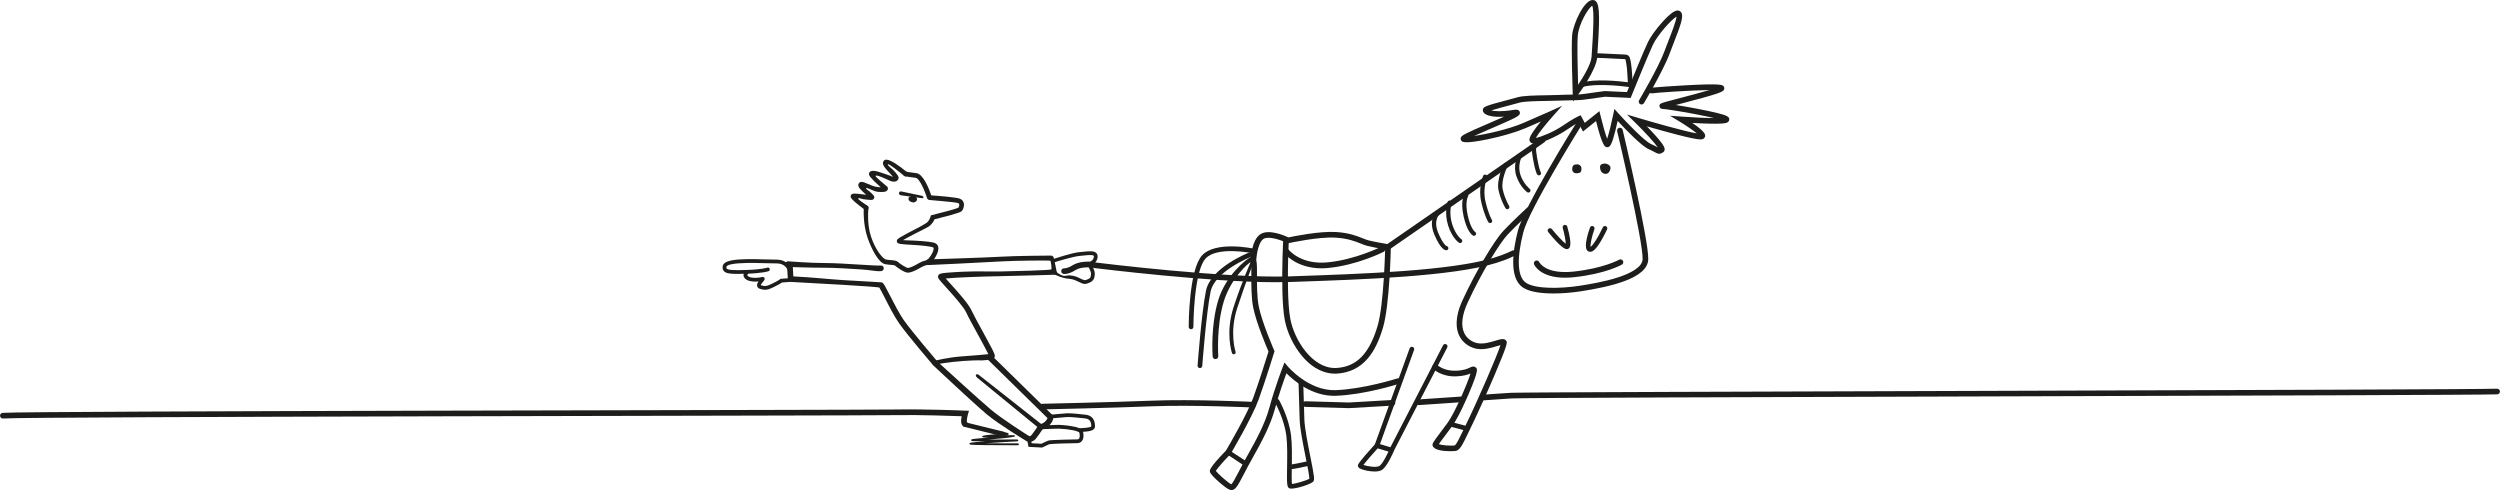 <?xml version="1.0" encoding="UTF-8"?>
<svg id="Layer_1" data-name="Layer 1" xmlns="http://www.w3.org/2000/svg" width="936.07mm" height="183.51mm" viewBox="0 0 2653.42 520.2">
  <path d="M782.53,290.72c-8.05,0-12.08-.65-14.19-2.92-1.13-1.22-1.59-2.86-1.38-4.87.73-6.78,13.45-7.61,26.41-7.87h.23c4.72-.1,10.33.06,16.27.23,4.91.14,9.99.29,14.73.29,9.39,0,13.99,6.35,15.12,9.72.35,1.05-.22,2.18-1.26,2.53-1.04.35-2.17-.21-2.53-1.25-.11-.3-2.54-6.99-11.32-6.99-4.8,0-9.91-.15-14.85-.29-5.89-.17-11.45-.33-16.07-.23h-.23c-14.66.3-22.24,1.75-22.51,4.3-.13,1.22.2,1.57.34,1.72,1.86,2.01,11.46,1.73,20.74,1.46,16.92-.5,22.24-2.45,22.29-2.47,1.03-.39,2.18.12,2.58,1.14.4,1.02-.09,2.17-1.11,2.58-.23.09-5.75,2.22-23.64,2.75-3.72.11-6.89.18-9.61.18" fill="#1d1d1b"/>
  <g>
    <path d="M932.77,287.88c-3.37,0-9.63-1.36-20.95-2.06-12.29-.76-26.22-1.62-34.96-1.62-17.19,0-40.47-.85-40.7-.86-1.65-.13-2.88-1.58-2.75-3.23.13-1.65,1.57-2.89,3.23-2.75.23.02,23.27,1.85,40.22,1.85,8.92,0,22.95.87,35.33,1.63,9.59.6,20.46,1.26,22.14,1.01,1.6-.4,3.19.59,3.59,2.19.4,1.61-.62,3.25-2.23,3.65-.55.14-1.46.2-2.92.2" fill="#1d1d1b"/>
    <path d="M1092.76,468.93c-1.26,0-2.35-.28-3.07-.61l-.35-.19c-1.15-.72-29.23-17.71-42.12-28.45-12.79-10.65-56.02-51.21-56.46-51.62l-.25-.26c-1.11-1.29-27.18-31.84-36.05-44.38-5.16-7.3-10.84-18.41-15.4-27.34-2.24-4.39-4.75-9.3-5.86-10.95-7.33-1.13-59.58-4.12-94.21-5.92l-2.69-.14-.9-16.57c-.09-1.66,1.18-3.07,2.83-3.16,1.65-.09,3.07,1.18,3.16,2.83l.61,11.18c22.23,1.16,39.18,3.11,52.12,3.9,40.42,2.45,41.68,2.24,42.31,2.64,1.48.94,2.75,3.22,7.98,13.46,4.24,8.3,10.04,19.65,14.95,26.6,8.42,11.9,33.64,41.52,35.6,43.81,2.72,2.49,44.78,41.04,57.11,51.31,11.95,9.95,37.44,26.07,40.22,27.82.43.12,1.44.21,2.46-1.04,2.63-3.21,7.18-10.19,7.23-10.26l.72-1.1,1.3-.22s3.37-.65,5.89-3.52c1.27-1.45,1.74-2.47,1.88-3l-62.49-61.27c-1.18-1.16-1.2-3.06-.04-4.24,1.16-1.18,3.06-1.2,4.24-.04l63.39,62.16.17.24c.46.67,2.47,4.28-2.63,10.11-2.78,3.18-6.18,4.58-8.04,5.15-1.39,2.11-4.73,7.07-6.97,9.8-2.07,2.53-4.57,3.28-6.62,3.28" fill="#1d1d1b"/>
    <path d="M811.97,307.58c-1.57,0-3.29-.3-5.37-1-2-.67-2.72-1.9-2.98-2.82-.48-1.71.31-3.46,1.39-5.03-4,.4-9.28.27-12.7-1.87-2-1.25-3.07-2.76-3.19-4.48-.16-2.4,1.67-4.01,1.88-4.18.85-.71,2.11-.59,2.82.26.7.84.59,2.09-.24,2.8-.18.16-.5.57-.47.86.02.27.38.77,1.32,1.36,3.62,2.26,11.68,1.33,14.13.6,1.68-.5,2.49.49,2.7.81.93,1.42-.08,2.61-1.25,3.98-.62.72-2.44,2.87-2.53,3.76.07.04.18.1.38.17,4.71,1.57,6.62.66,11.7-1.77l.67-.32c5.38-2.56,7.76-4.38,7.79-4.4l.48-.37,8.21-.59c1.11-.07,2.06.75,2.14,1.85.08,1.1-.75,2.06-1.85,2.14l-7.04.5c-1.02.71-3.57,2.36-8,4.47l-.66.32c-3.63,1.73-6.17,2.95-9.32,2.95" fill="#1d1d1b"/>
    <path d="M1151.51,301.38c-1.88,0-3.96-.84-7.94-2.83-4.23-2.12-6.42-2.36-9.19-2.67-1.37-.15-2.92-.33-4.82-.75-5.74-1.28-11.76-4.62-12.01-4.76-.96-.54-1.31-1.76-.77-2.72.54-.96,1.75-1.31,2.72-.77.06.03,4.15,4.74,9.31,5.89,1.69.38,4.66-.67,5.99-.52,2.91.33,5.68.29,10.55,2.72,5.8,2.9,5.86,2.87,9.28,1.41l.21-.09c2.68-1.15,2.89-2.27,3.15-5.66.12-1.61-1.26-4.46-2.18-6.34-1.02-2.1-1.54-3.15-1.16-4.28.32-.96,1.13-1.44,2.07-1.99,1.66-.97,3.94-2.31,4.28-5.57.08-.74-.12-.93-.2-1.01-1.22-1.22-6.55-.66-10.43-.25-1.37.14-2.76.29-4.1.39-7.63.59-27.4,6.88-27.6,6.95-1.05.35-2.15-.06-2.5-1.11-.35-1.05.83-2.15,1.88-2.5.86-.29,19.79-6.7,27.92-7.33,1.3-.1,2.65-.24,3.98-.38,5.96-.63,11.11-1.17,13.68,1.4.74.74,1.57,2.08,1.35,4.26-.54,5.15-4.23,7.42-6.11,8.53.17.37.37.78.54,1.13,1.17,2.41,2.78,5.7,2.57,8.4-.26,3.38-.53,6.88-5.57,9.03l-.21.09c-1.95.83-3.27,1.32-4.7,1.32" fill="#1d1d1b"/>
    <path d="M1118.71,274.53c-.06-.27-.16-.52-.28-.76-.24-1.42-1.49-2.5-2.97-2.51-1.57.01-38.61.26-52.64,1.18-13.9.91-76.95,2.86-77.58,2.88-1.66.05-2.96,1.43-2.91,3.09.05,1.62,1.38,2.91,3,2.91.03,0,.06,0,.09,0,.64-.02,63.79-2.97,77.79-3.89,12.53-.82,50.81-1.18,51.53-.7.72.48,1.72,8.27,1.1,9.19-.62.91-40.15,1.99-55.33,2.24-9.35.15-24.72-.41-38,.21-7.21.34-12.94.69-17.03,1.05-6.71.59-9.45.95-9.86,3.79-.29,2,.49,2.93,8.99,12.34,7.23,8.01,18.17,20.11,21.01,26.33,2.14,4.69,7.21,13.93,12.11,22.87,3.99,7.27,9.16,16.71,11.27,21.15-1.91.28-4.64.54-6.98.66l-.2.02s-3.82.44-19.93,1.59c-16.59,1.18-29.37,4.63-29.9,4.78-1.6.44-2.54,2.08-2.1,3.68.36,1.33,1.57.21,2.89.21.26,0,.53-.03.79-.11.13-.04,12.78-2.44,28.75-3.58,15.06-1.08,19.39-.53,20.11-.61,10.68-.55,11.93-1.89,12.61-2.6,1.8-1.92.85-3.96-3.05-11.47-2.39-4.58-5.74-10.7-8.98-16.61-4.85-8.84-9.86-17.99-11.92-22.48-3.23-7.06-14.09-19.08-22.02-27.86-1.84-2.03-3.81-4.22-5.31-5.94,10.39-1.09,38.48-2.13,56.85-2.43,18.52-.3,57.62-1.52,58.01-1.53l3.56-.11-3.47-16.98Z" fill="#1d1d1b"/>
    <path d="M1104.35,455.18c-.54,0-1.09-.18-1.55-.54l-65.58-53.72c-1.08-.86-2.15-2.37-1.15-3.32,1.01-.95,2.12-.22,3.21.64l66.63,52.47c1.08.86,1.27,2.43.41,3.51-.49.62-1.22.95-1.96.95" fill="#1d1d1b"/>
    <path d="M919.29,223.02c-.51,0-1.03-.16-1.47-.48-16.21-11.85-15.49-13.48-14.73-15.21,1.07-2.42,3.71-2.18,13.62-.91.82.11,1.74.22,2.64.33-.01-.01-.03-.02-.04-.03-5.93-5.28-9.23-8.41-8.17-11.4.32-.9.97-1.6,1.83-1.97,1.93-.84,4.2.16,7.64,1.66,3.25,1.42,7.3,3.19,11.4,3.59,1.1.11,2.02.16,2.78.19-12.09-10.73-12.35-12.81-12.45-13.63-.14-1.13.27-2.19,1.12-2.91.58-.48,2.33-1.95,9.35.21,4.25,1.38,11.45,3.75,12.41,4.23,1.1.55,1.94.84,2.57.99-.98-1.21-2.48-2.82-3.6-4.02-4.88-5.23-9.1-9.74-6.13-13.01,1.26-1.38,4.19-4.61,24.72,12.12,1.07.87,1.23,2.45.36,3.52-.87,1.07-2.45,1.23-3.52.36-5.51-4.49-16.04-13.08-17.19-12.23-1.15.85,4.23,4.57,5.41,5.84,4.41,4.72,7.07,7.57,5.4,10.25-1.03,1.65-3.73,3.92-10.26.66-.69-.31-13-6.35-13.65-4.45-.35,1.03,7.73,7.47,12.19,11.32l.44.38.23.53c.32.74.38,1.9-.38,2.94-1.3,1.78-4.28,2.27-10.28,1.69-4.61-.45-11.46-5.17-12.33-3.72-.41.69,2.5,2.29,3.44,3.13,4.56,4.06,6.26,5.58,4.87,7.83-1.17,1.89-3.14,1.63-11.44.57-1.48-.19-5.08-1.88-5.21-.63-.13,1.24,6.45,5.22,9.91,7.75,1.11.82,1.36,2.38.54,3.49-.49.67-1.25,1.02-2.02,1.02" fill="#1d1d1b"/>
    <path d="M963.78,289.42c-4.37,0-12.67-6.36-14.01-7.63-.66-.36-3.18-.59-4.85-.73-1.72-.15-3.67-.33-5.51-.67-6.67-1.25-14.38-15.56-18.72-28.33-5.03-14.8-3.95-31.03-3.9-31.72.1-1.38,1.31-2.41,2.67-2.32,1.38.1,2.41,1.29,2.32,2.67-.01.16-2,16.77,2.7,30.59,5.2,15.29,13.06,23.66,15.85,24.18,1.6.3,3.34.45,5.03.6,3.53.31,6.32.56,7.88,2.11,1.63,1.63,8.68,6.24,10.47,6.24h0c2.83-.28,6.86-2.43,9.63-4.02,4.27-2.43,6.11-3.27,10.12-4.12,1.82-.64,7.14-7.83,7.46-12.2.06-.75-.05-1.21-.32-1.35-2.38-1.25-12.82-2.24-20.51-2.7-14.96-.89-17.87-.8-18.21-3.87-.29-2.56.82-3.17,24.94-15.71,2.56-1.33,4.84-2.86,5.84-3.42,3.69-2.07,4.98-7.09,4.99-7.14l.43-1.33,1.36-.34c12.03-2.91,25.45-6.55,27.81-7.78.49-.75,1.11-2.45.79-3.69-.1-.4-.31-.86-1.1-1.17-2.9-1.16-29.2-3.07-30.55-3.3-2.51-.43-2.66-2.59-2.66-2.59-4.05-12.62-9.1-20.58-11.69-20.91-6.93-.87-11.11-1.58-11.28-1.61-1.36-.23-2.28-1.52-2.04-2.88.23-1.36,1.53-2.28,2.88-2.04.04,0,4.25.72,11.06,1.57,7.28.91,13.39,16.64,15.74,23.58,6.93.47,26.31,1.91,30.4,3.54,2.1.84,3.56,2.47,4.09,4.59.76,2.98-.44,6.52-1.94,8.32-.58.7-1.94,2.33-29.07,8.93-.91,2.07-3.05,5.95-7,8.17-1.07.6-3.13,1.67-5.72,3.02-4.78,2.48-15.68,7.77-20.73,10.93,3.03.3,8.47.3,11.89.5,11.65.7,19.52,1.28,22.62,2.91,1.34.71,3.5,2.53,2.91,6.84-.77,5.55-6.99,15.11-11.34,16.03-3.39.72-4.82,1.37-8.67,3.57-5.12,2.92-8.71,4.36-11.65,4.65-.13.01-.26.02-.4.02" fill="#1d1d1b"/>
    <path d="M979.06,210.39c-.09,0-.38.03-1.6-.19l-21.58-2.96c.24-.14-1.93-.37-1.75-2.35.1-1.1,1.15-1.86,2.24-1.72l21.2,4.43c1.27.3,2.68.87,2.52,1.81-.11.66-.04.97-1.03.97" fill="#1d1d1b"/>
    <path d="M973.31,211.5c0-2.1-1.97-3.57-4.44-3.57s-4.66.98-4.66,3.08,2.3,3.45,4.71,3.84c1.95.31,4.39-1.25,4.39-3.36" fill="#1d1d1b"/>
    <path d="M1146.15,458.5c-1.06,0-1.94-.83-2-1.9-.06-1.1.79-2.04,1.9-2.1l.35-.02c4.13-.21,11.82-.6,11.82-2.08,0-5.22-1.98-7.76-6.42-8.26-6.87-.76-14.64-1.62-19.4-1.49-.9.02-3.8.3-6.88.6-3.73.35-7.96.76-10.55.9-1.1.08-2.05-.78-2.11-1.88-.06-1.1.78-2.05,1.88-2.11,2.52-.14,6.71-.54,10.4-.89,3.41-.33,6.11-.58,7.14-.61,5.03-.15,12.95.74,19.95,1.51,4.55.51,9.98,3.04,9.98,12.23,0,5.28-7.24,5.65-15.62,6.08l-.35.02s-.07,0-.1,0" fill="#1d1d1b"/>
    <path d="M1106.15,475.05l-14.56-.78-1.38-7.57c-.2-1.09.52-2.13,1.61-2.33,1.09-.2,2.13.52,2.33,1.61l.81,4.46,10.35.56c1.51-.75,5.84-2.87,7.44-3.41,2.39-.8,30.48-1.24,30.75-1.24.4,0,1.15-.1,1.7-.78.52-.64,1.27-2.3.46-6.24-.69-1.9-11.2-3.99-22.06-4.38l-18.1.54c-1.13.03-2.03-.84-2.06-1.94-.03-1.1.83-2.03,1.94-2.06l18.24-.55h.07c.24.01,5.92.22,11.82,1.08,9.08,1.31,13.42,3.32,14.08,6.5.87,4.24.44,7.46-1.28,9.57-1.17,1.43-2.92,2.26-4.8,2.26-3.52,0-27.43.58-29.56,1.06-1.26.42-5.71,2.6-7.32,3.4l-.47.24Z" fill="#1d1d1b"/>
    <path d="M1354.45,299.56c-71.28,0-189.89-14.69-191.16-14.85l-7.4-1c-1.44.09-9.22-.3-14.4,2.99-7.18,4.57-12,4.14-12.52,4.07-1.65-.2-2.82-1.7-2.62-3.34.2-1.62,1.67-2.79,3.28-2.62.16.01,3.44.13,8.64-3.17,7.08-4.51,17.21-3.92,17.63-3.94h.26s7.9,1.06,7.9,1.06c1.33.16,136.44,16.9,204.31,14.58l6.18-.21c70.13-2.39,166.18-5.65,211.4-19.66,12.14-3.76,18.81-7.38,18.88-7.42,1.45-.8,3.28-.27,4.07,1.18.8,1.45.27,3.27-1.18,4.07-.29.16-7.21,3.93-19.99,7.89-46,14.24-142.51,17.53-212.98,19.92l-6.18.21c-4.44.15-9.17.22-14.13.22" fill="#1d1d1b"/>
  </g>
  <g>
    <path d="M1648.71,311.47c-1.42,0-2.81-.02-4.17-.06-13.6-.39-23.3-2.66-28.86-6.75-13.86-10.21-10.18-38.1-4.66-59.69,6.52-25.48,60.49-112.01,62.78-115.68.88-1.4,2.73-1.83,4.13-.95,1.4.88,1.83,2.73.95,4.13-.56.89-55.77,89.4-62.06,113.99-7.16,28-6.31,46.95,2.41,53.38,9.56,7.04,36.68,6.7,57.83,3.39,8.36-1.31,25.77-4.03,40.82-9,11.51-3.8,25.28-10.21,25.55-19.16.57-19.4-26.73-134.68-27.01-135.84-.38-1.61.61-3.23,2.23-3.61,1.61-.38,3.23.61,3.61,2.23,1.13,4.78,27.76,117.22,27.17,137.4-.6,20.48-41.06,29.16-71.43,33.91-9.59,1.5-20.03,2.32-29.29,2.32" fill="#1d1d1b"/>
    <path d="M1761.03,163.21c-1.5,0-2.89-.7-4.78-1.73-1.41-.77-3.33-1.82-6.3-3.12-7.8-3.41-25.03-21.39-33.01-30-.64,2.91-1.49,6.6-2.41,10.24-3.71,14.71-5.62,18.33-9.31,17.59-1.71-.34-4.52-.9-11.22-27.7l-13.87,11.1-5.02-9.42c-2.53,1.38-7.02,4.01-13.54,8.47-7.87,5.39-30.32,16.63-36.25,13.08-1.44-.86-2.18-2.4-1.99-4.11.4-3.61,6.32-11.61,12.12-18.67-4.1,1.79-9.41,4.1-16.19,7.03-9.86,4.26-25.02,8.72-40.56,11.92-25.76,5.3-27.15,2.62-28.07.85-.42-.8-.48-1.73-.17-2.6.86-2.4,3.55-4,30.14-15.43,4.95-2.13,10.74-4.62,15.73-6.86-12,.77-18.76-1.3-21.21-3.9-1.46-1.55-1.38-3.1-1.2-3.89.62-2.75,2.79-3.82,26.31-9.96,4.44-1.16,8.28-2.16,10.48-2.84,5.76-1.77,19.17-1.98,31-2.16,4.84-.08,9.4-.15,12.72-.32,4.45-.23,8.6-.29,12.26-.33,5.73-.07,10.67-.13,15.12-.82,7.6-1.17,21.13-2.94,21.27-2.95l.26-.03,23.46,1.09c3.54-8.72,17.54-43.05,22.24-52.95,2.66-5.61,8.71-14.04,15.43-21.48,12.47-13.83,16.19-12.44,17.78-11.84,1.17.44,2.07,1.3,2.6,2.49,1.99,4.46-1.59,14.1-8.09,30.74-1.53,3.94-3.12,8.01-4.52,11.83-3.65,9.94-11.53,24.93-17.91,36.42,5.51-.54,20.83-1.67,35.6-2.46,36.74-1.97,38.08-.44,39.39,1.03.78.89,1.03,2.09.66,3.2-.9,2.7-3.32,4.18-44.65,14.98-2.19.57-4.45,1.16-6.63,1.74,6.69,1.06,14.85,2.48,22.64,3.97,9,1.72,16.63,3.36,22.07,4.73,9.55,2.42,12.02,3.77,12.02,6.61,0,.96-.4,1.87-1.14,2.55-1.21,1.13-2.88,2.68-27.1,1.72-3.84-.15-7.66-.35-11.03-.54,14.76,10.01,13.93,12.99,13.5,14.55-.32,1.11-1.37,2.97-4.91,2.97-7.69,0-39.35-8.86-56.82-13.92,1.64,1.7,3.4,3.54,5.15,5.42,13.03,14.01,13.93,17.26,13.73,19.38-.11,1.13-.69,2.13-1.61,2.75-1.66,1.11-2.94,1.56-4.15,1.56M1713.47,115.62l3.98,4.42c7.25,8.06,27.66,29.66,34.89,32.82,3.21,1.4,5.35,2.57,6.77,3.35.16.09.32.17.48.26-3.61-5.28-14.34-16.84-24.09-26.39l-8.67-8.49,11.62,3.47c14.04,4.2,49.36,14.35,62.5,16.53-3.97-3.31-11.24-8.28-17.81-12.27l-10.65-6.48,12.43.92c12.17.9,25.3,1.52,34.4,1.57-5.02-1.2-12.03-2.7-21.61-4.49-15.69-2.94-30.64-5.22-33.03-5.22s-3.21-1.69-3.34-2.69c-.37-2.88,1.75-3.47,8.05-5.21,3.68-1.02,8.65-2.32,14.4-3.82,8.95-2.34,21.68-5.67,30.66-8.34-19.37.24-56.83,2.8-60.98,3.52-.83.14-1.65-.07-2.3-.53-3.47,6.13-6,10.4-6.29,10.89-.84,1.42-2.69,1.9-4.11,1.05-1.43-.85-1.9-2.69-1.05-4.11.21-.35,20.55-34.71,26.85-51.91,1.43-3.88,3.03-7.98,4.57-11.94,3.25-8.3,7.97-20.39,8.28-24.88-5.55,3.03-20.24,19.71-24.98,29.72-5.2,10.98-22.72,54.17-22.9,54.61l-.8,1.97-27.18-1.26c-1.92.25-13.92,1.83-20.87,2.9-4.86.75-10,.81-15.95.89-3.78.05-7.7.1-12.02.32-3.42.18-8.04.25-12.94.33-10.86.17-24.38.38-29.33,1.9-2.33.72-6.22,1.73-10.73,2.91-5.29,1.38-13.89,3.63-18.93,5.28,3.78.9,10.97,1.48,23-.47,2.53-.41,6.35-1.03,7.27,2.11.91,3.13-1.92,4.77-10.26,8.66-5.39,2.52-12.74,5.68-19.85,8.74-5.84,2.51-12.84,5.52-18.32,8.03,13.39-1.92,36.96-7.18,52.24-13.79,21.49-9.29,28.15-12.31,28.21-12.34l12.94-5.88-9.46,10.61c-7.58,8.49-15.86,18.84-18.47,23.52,5.45-.95,19.01-6.48,28.08-12.68,11.29-7.72,16.74-10.17,16.97-10.28l2.55-1.13,4.32,8.11,15.59-12.47,1.1,4.59c2.18,9.08,5.08,19.4,7.1,24.8,1.9-5.59,4.54-16.39,6.47-25.88l1.19-5.83Z" fill="#1d1d1b"/>
  </g>
  <g>
    <path d="M1669.55,107.67l-.31-8.48c-.07-2-1.76-49.22-.58-62.21,1.06-11.62,12.59-36.98,21.75-36.98.53,0,1.04.08,1.54.22,5.6,1.68,6.44,12.63,3.88,50.96-.25,3.71-.46,6.92-.57,9.18-.62,13.72-19.8,39.44-20.62,40.53l-5.09,6.79ZM1689.94,6.15c-3.91,1.82-14.18,19.02-15.3,31.37-.84,9.27-.13,37.8.31,52.5,6.11-9.14,13.98-22.51,14.32-29.94.11-2.32.32-5.56.57-9.3.73-10.9,2.62-39.18.1-44.63" fill="#1d1d1b"/>
    <path d="M1732.96,92.95l-2.99-.45c-.34-.05-33.81-5.01-50.72-.07-1.33.39-2.72-.34-3.11-1.63-.4-1.29.35-2.64,1.68-3.03,15.09-4.41,41.08-1.63,49.92-.49-.23-5.01-.77-15.18-1.61-19.67l-.1-.54c-.35-1.88-.68-3.67-.97-4.29-.18-.03-.53-.05-1.18-.05-1.28,0-4.93-.2-9.54-.45-6.59-.36-18.85-1.03-20.54-.76-1.34.33-2.67-.47-3-1.78-.34-1.3.51-2.63,1.85-2.96,1.65-.4,7.83-.14,21.97.63,4.35.24,8.11.44,9.26.44,5.52,0,6,2.61,7.07,8.34l.1.54c1.2,6.4,1.78,22.59,1.81,23.28l.1,2.94Z" fill="#1d1d1b"/>
    <path d="M1330.32,281.02s-.04,0-.06,0c-1.66-.03-2.97-1.4-2.94-3.06.05-2.37.74-23.32,10.6-29.49,8.8-5.51,25.16,1.43,29.64,3.52,5.7-1.22,33.09-6.82,50.46-5.73,13.86.87,22.27,4.23,28.41,6.68,2.38.95,4.43,1.77,6.28,2.23,5.69,1.42,16.23,3.27,19.77,3.87l163.29-112.96c1.37-.94,3.23-.6,4.17.76.94,1.36.6,3.23-.76,4.17l-165.3,114.35-1.2-.2c-.58-.1-14.33-2.4-21.43-4.17-2.24-.56-4.47-1.45-7.06-2.48-6.08-2.43-13.66-5.46-26.56-6.27-18.21-1.14-49.49,5.75-49.81,5.82l-1.03.23-.95-.47c-6.83-3.37-19.6-7.5-24.76-4.27-5.37,3.36-7.63,16.83-7.79,24.52-.03,1.64-1.37,2.94-3,2.94" fill="#1d1d1b"/>
    <path d="M1416.87,396.59c-9.18,0-22-3.5-34.74-18.5-8.96-10.55-15.87-24.82-18.47-38.17-3.07-15.73-3.01-45.22-2.42-67.2.26-9.72.6-16.49.6-16.56.08-1.66,1.51-2.93,3.15-2.85,1.65.08,2.93,1.49,2.84,3.15,0,.07-.34,6.77-.59,16.42-.48,17.74-.81,49.9,2.31,65.89,4.33,22.17,23.03,51.82,47.32,51.82.65,0,1.3-.02,1.95-.06,21.12-1.38,34.46-15.07,43.26-44.39,6.87-22.9,8.11-83.39,8.12-84,.03-1.66,1.42-2.97,3.06-2.94,1.66.03,2.97,1.4,2.94,3.06-.05,2.52-1.27,61.93-8.37,85.6-4.32,14.41-9.42,24.74-16.05,32.52-8.39,9.85-19.35,15.28-32.56,16.14-.75.05-1.53.08-2.34.08" fill="#1d1d1b"/>
    <path d="M1402.54,284.78c-27.06,0-39.48-15.91-40.04-16.64-1-1.32-.74-3.2.57-4.2,1.32-1,3.19-.75,4.2.57.53.68,13.23,16.7,41.68,13.97,29.67-2.85,56.72-16.44,56.99-16.58,1.47-.75,3.28-.16,4.03,1.32s.16,3.28-1.32,4.03c-1.14.58-28.3,14.24-59.13,17.2-2.43.23-4.76.34-6.99.34" fill="#1d1d1b"/>
    <path d="M1290.05,381.16c-1.56,0-2.87-1.2-2.99-2.78-.1-1.32-2.3-32.67,6.01-59.98,7.88-25.91,29.35-43.18,34.73-45.75.98-.47,2.29-.95,3.64-.41,1.54.62,1.77,1.47,1.16,3.01-.45,1.13-3.32,2.38-4.47,2.42-3.59,1.56-21.94,18.25-29.31,42.47-7.99,26.25-5.79,57.48-5.77,57.79.12,1.65-1.12,3.09-2.77,3.21-.08,0-.15,0-.22,0" fill="#1d1d1b"/>
    <path d="M1306.97,520.2c-1.24,0-4.09-.63-12.8-8.27-4.26-3.73-9.45-8.7-9.99-11.17-.33-1.52-.89-4.05,17.02-22.5,2.13-3.61,22.47-38.28,29.03-56.31,6.22-17.12,14.39-43.29,16.11-48.85-2.36-5.46-13.01-30.58-16.23-46.7-2.1-10.48-2.04-24.7-2-35.08.02-4.69.04-9.96-.25-11.59-.55-.8-.7-1.85-.31-2.81.62-1.54,2.36-2.29,3.9-1.67,2.72,1.09,2.71,3.67,2.66,16.1-.04,10.12-.09,23.99,1.89,33.88,3.43,17.14,16.16,46.2,16.29,46.49l.45,1.02-.33,1.07c-.1.31-9.53,30.92-16.54,50.2-7.08,19.47-28.77,56.08-29.68,57.63l-.18.3-.25.26c-6.38,6.56-13.6,14.67-15.37,17.61,2.59,3.37,13.09,12.69,16.51,14.25,1.61-1.46,4.82-7.62,7.94-13.59,1.46-2.79,3.11-5.95,4.97-9.42,1.5-2.78,3.16-5.76,4.92-8.91,7.92-14.18,17.77-31.83,22.5-49.34,5.86-21.69,14.15-43.08,14.23-43.29l1.85-4.75,3.26,3.92c.22.26,22.42,26.53,51.17,25.42,29.86-1.15,65.06-12.35,65.41-12.46,1.58-.51,3.27.36,3.77,1.94.51,1.58-.36,3.27-1.94,3.77-1.47.47-36.33,11.56-67.01,12.74-25.1.96-44.94-16.12-52.61-23.89-2.72,7.37-8.15,22.69-12.33,38.16-4.92,18.22-14.98,36.23-23.06,50.7-1.75,3.13-3.4,6.09-4.87,8.83-1.85,3.43-3.49,6.58-4.93,9.35-6.15,11.8-8.7,16.68-12.82,16.95-.1,0-.22.01-.36.01" fill="#1d1d1b"/>
    <path d="M1458.86,500.45c-5.94,0-12.69-1.72-15.34-3.14-.56-.3-2.27-1.21-2.27-3.09,0-1.08,0-2.71,17.98-22.51l36.93-102c.47-1.3,1.91-1.97,3.2-1.5,1.3.47,1.97,1.9,1.5,3.2l-37.27,102.93-.33.37c-6.52,7.17-13.56,15.28-16.16,18.76,4.02,1.47,13.97,3.09,17.05,1.04,3.4-2.27,8.82-13.16,11.44-19.49l.09-.19,55.94-108.35c.64-1.23,2.15-1.71,3.37-1.07,1.23.63,1.71,2.14,1.08,3.37l-55.9,108.26c-.93,2.24-7.58,17.85-13.25,21.64-1.95,1.3-4.89,1.79-8.07,1.79" fill="#1d1d1b"/>
    <path d="M1370.66,518.61c-.86,0-1.57-.09-2.05-.29-2.69-1.11-2.86-4.42-2.55-22.5.18-10.62.41-23.85-.75-33.09-2.27-18.11-11.96-35.42-12.06-35.59-.68-1.2-.26-2.73.94-3.41,1.2-.68,2.73-.26,3.41.94.42.74,10.28,18.32,12.67,37.43,1.2,9.6.97,23.01.79,33.79-.12,7.04-.25,14.9.19,17.76,3.96-.24,15.73-3.73,18.46-5.53.09-2.85-2.03-13.39-3.9-22.75-2.85-14.19-6.07-30.28-6.39-39.97-.58-18.05-1.17-38.67-1.18-38.88-.04-1.38,1.05-2.53,2.43-2.57,1.42-.03,2.53,1.05,2.57,2.43,0,.21.6,20.82,1.18,38.86.3,9.27,3.62,25.84,6.29,39.15,4.34,21.65,4.72,24.9,3.11,26.76-2.32,2.68-16.93,7.45-23.16,7.45" fill="#1d1d1b"/>
    <path d="M1539.29,478.9c-6.63,0-16.65-.87-18.57-5.42-.98-2.32.04-3.8,8.29-14.73,2.27-3.01,4.85-6.42,7.43-9.98,7.74-10.66,20.87-41.33,24.32-52.32-2.84,1.22-7.4,2.71-15.02,3.02-15.85.63-24.27-7.59-24.62-7.94-1.17-1.17-1.17-3.07,0-4.24,1.17-1.17,3.06-1.17,4.23-.01.28.28,7.05,6.73,20.15,6.2,8.44-.34,12.29-2.21,14.6-3.32,1.7-.82,4.02-1.95,6.26-.13,1.72,1.4,3.35,2.73-7.62,28.27-2.46,5.72-10.97,25.08-17.45,34-2.61,3.6-5.21,7.04-7.5,10.07-2.51,3.32-5.28,6.99-6.63,9.05,3.55,1.29,13.18,2.01,16.88,1.31,1.62-.7,5.14-8,8.24-14.44.72-1.5,1.48-3.08,2.29-4.73,14.6-29.87,34.07-75.18,38.03-87.24-1.12.29-2.45.69-3.63,1.04-6.28,1.89-14.88,4.48-22.85,2.58-7.68-1.83-13.98-6.79-17.3-13.6-3.25-6.69-5.29-18.66,3.49-37.68,13.77-29.83,33.29-62.95,43.53-73.82,9.39-9.97,24.73-24.15,24.88-24.29,1.22-1.12,3.12-1.05,4.24.17,1.12,1.22,1.05,3.12-.17,4.24-.15.14-15.34,14.18-24.58,23.99-8.64,9.18-27.76,40.39-42.45,72.22-6.17,13.36-7.39,24.62-3.54,32.54,2.52,5.19,7.37,8.98,13.29,10.39,6.39,1.52,14.1-.8,19.73-2.49,5.6-1.69,9.65-2.9,11.59.33.97,1.61,1.73,2.89-13.02,37.33-8.58,20.03-18.48,41.84-25.85,56.92-.8,1.64-1.56,3.21-2.28,4.7-5.25,10.89-8.14,16.89-12.52,17.73-.5.1-2.84.28-5.88.28" fill="#1d1d1b"/>
    <path d="M1264.14,349.45h0c-1.38,0-2.5-1.12-2.5-2.5,0-2.47.16-60.63,14.2-75.89,14.35-15.59,53.39-7.46,55.04-7.11,1.35.29,2.21,1.62,1.92,2.97-.29,1.35-1.62,2.21-2.97,1.92-.38-.08-37.9-7.9-50.32,5.6-5.17,5.62-9.04,19.84-11.2,41.14-1.66,16.4-1.68,31.22-1.68,31.37,0,1.38-1.12,2.5-2.5,2.5" fill="#1d1d1b"/>
    <path d="M1273.57,390.67c-.06,0-.12,0-.19,0-1.38-.1-2.41-1.3-2.31-2.68.17-2.27,4.19-55.78,8.87-79.21,4.92-24.62,44.22-40.09,45.89-40.74,1.28-.5,2.73.14,3.23,1.43.5,1.29-.14,2.73-1.43,3.23-.38.15-38.41,15.13-42.79,37.06-4.63,23.13-8.75,78.05-8.79,78.6-.1,1.31-1.19,2.31-2.49,2.31" fill="#1d1d1b"/>
    <path d="M1309.49,376.04c-.83,0-1.61-.52-1.89-1.35-.3-.87-7.18-21.56,1.76-48.97,8.75-26.84,18.3-48.07,18.39-48.3.41-1.03,1.39-1.56,2.42-1.15,1.03.41,1.03.36.62,1.38-.09.22-8.92,22.59-17.63,49.3-8.53,26.15-1.84,46.23-1.78,46.43.36,1.05-.2,2.18-1.24,2.54-.21.07-.43.11-.65.11" fill="#1d1d1b"/>
    <path d="M1535.03,265.63c-1.69,0-6.3-1.63-12.67-16.68-7.03-16.62,2.54-25.19,2.95-25.54.94-.82,2.36-.71,3.17.23.81.94.71,2.35-.22,3.16-.34.3-7.46,6.93-1.77,20.4,5.09,12.04,8.45,13.79,8.84,13.96,1.09.15,1.94,1.09,1.94,2.23,0,1.24-1.01,2.25-2.25,2.25" fill="#1d1d1b"/>
    <path d="M1549.74,257.97c-.41,0-.83-.11-1.2-.35-.29-.19-7.22-4.72-11.54-18.29-4.29-13.5-.73-24.49-.58-24.95.39-1.18,1.66-1.82,2.85-1.42,1.18.39,1.81,1.67,1.42,2.84-.06.18-3.22,10.17.6,22.16,3.78,11.87,9.62,15.83,9.68,15.87,1.03.68,1.33,2.07.66,3.11-.43.67-1.15,1.03-1.89,1.03" fill="#1d1d1b"/>
    <path d="M1564.47,250.32c-.37,0-.74-.09-1.09-.28-.63-.35-6.29-3.91-9.94-20.32-3.64-16.39.46-22.88.94-23.57.71-1.02,2.12-1.27,3.13-.55,1.01.71,1.26,2.09.57,3.1-.11.17-3.43,5.76-.26,20.04,3.17,14.27,7.68,17.34,7.73,17.36,1.09.6,1.48,1.97.87,3.06-.41.74-1.18,1.16-1.97,1.16" fill="#1d1d1b"/>
    <path d="M1581.55,236.77c-.73,0-1.44-.35-1.87-1-.15-.23-3.8-5.8-7.38-20.74-3.67-15.27,1.66-27.88,1.88-28.41.49-1.14,1.82-1.67,2.96-1.17,1.14.49,1.67,1.82,1.17,2.96-.07.17-4.93,11.84-1.64,25.58,3.36,14,6.73,19.26,6.76,19.31.68,1.04.39,2.43-.64,3.11-.38.25-.82.37-1.24.37" fill="#1d1d1b"/>
    <path d="M1599.81,222.05c-.76,0-1.49-.38-1.92-1.07-.2-.33-4.94-8.1-7.35-18.95-2.5-11.24,5.24-27.31,5.58-27.99.54-1.12,1.89-1.58,3.01-1.04,1.12.54,1.58,1.89,1.04,3.01-.07.15-7.38,15.34-5.23,25.04,2.24,10.07,6.74,17.49,6.79,17.57.65,1.06.32,2.45-.74,3.1-.37.22-.78.33-1.18.33" fill="#1d1d1b"/>
    <path d="M1622.18,204.39c-.47,0-.94-.15-1.35-.45-.31-.23-7.67-5.85-11.38-16.99-3.79-11.35,1.09-21.32,1.3-21.74.56-1.11,1.91-1.56,3.02-1.01s1.56,1.9,1.01,3.01c-.04.09-4.24,8.77-1.06,18.31,3.25,9.74,9.76,14.77,9.82,14.82.99.75,1.18,2.16.44,3.15-.44.59-1.12.9-1.8.9" fill="#1d1d1b"/>
    <path d="M1633.37,186.13c-.68,0-1.36-.31-1.8-.9-.49-.65-2.27-3.8-4.54-16.86-2.09-12.01-1.27-13.39.33-14.21.96-.5,2.12-.31,2.89.46.87.87.88,2.28.02,3.16-.02,1.04.12,3.66,1.19,9.83,2.08,11.94,3.63,14.78,3.77,15.02.67.99.46,2.34-.51,3.07-.4.3-.88.45-1.35.45" fill="#1d1d1b"/>
    <path d="M1661.09,294.76c-26.52,0-32.57-13.5-32.84-14.14-.65-1.53.07-3.29,1.59-3.93,1.51-.64,3.26.06,3.92,1.56.14.29,6.62,13.19,36.39,10,31.84-3.41,48.14-12.49,48.3-12.58,1.44-.82,3.27-.32,4.09,1.12.82,1.44.32,3.27-1.12,4.09-.7.4-17.42,9.77-50.64,13.33-3.5.38-6.73.54-9.7.54" fill="#1d1d1b"/>
    <path d="M1663.05,264.46c-2.34,0-7.28-2.72-19.84-18.17-.87-1.07-.71-2.65.36-3.52,1.07-.87,2.65-.71,3.52.36,5.13,6.32,11.62,13.29,14.74,15.56.02-3.31-1.45-10.68-3.19-16.84-.37-1.33.4-2.71,1.73-3.08,1.33-.37,2.71.4,3.08,1.73,5.82,20.68,2.49,22.68,1.24,23.43-.39.23-.87.52-1.64.52" fill="#1d1d1b"/>
    <path d="M1687.83,267.25c-.19,0-.38-.01-.56-.03-1.29-.14-2.38-.84-3.09-1.97-2.88-4.58,1.4-18.11,3.37-23.72.46-1.3,1.88-1.99,3.19-1.53,1.3.46,1.99,1.89,1.53,3.19-2.78,7.92-4.52,16.2-4.04,18.83,2.61-1.63,8.37-10.78,12.96-20.7.58-1.25,2.06-1.8,3.32-1.22,1.25.58,1.8,2.06,1.22,3.32-.11.24-2.74,5.92-6.07,11.62-6.07,10.39-9.42,12.22-11.81,12.22" fill="#1d1d1b"/>
    <path d="M1106.18,434.56c-1.63,0-2.96-1.3-3-2.94-.04-1.66,1.28-3.03,2.94-3.06.72-.02,72.46-1.54,116.09-3.29,43.79-1.75,107.48,1.26,108.12,1.29,1.66.08,2.93,1.48,2.85,3.14-.08,1.65-1.46,2.95-3.14,2.85-.64-.03-64.06-3.03-107.59-1.29-43.69,1.75-115.48,3.27-116.2,3.29h-.06Z" fill="#1d1d1b"/>
    <path d="M1431.71,433.21h-.13s-46.15-1.32-46.15-1.32c-1.66-.05-2.96-1.43-2.91-3.08.05-1.66,1.44-2.96,3.09-2.91l46.02,1.31,46.15-2.68c1.66-.09,3.07,1.17,3.17,2.82.1,1.65-1.17,3.07-2.82,3.17l-46.41,2.69Z" fill="#1d1d1b"/>
    <path d="M1505.76,429.97c-1.56,0-2.88-1.21-2.99-2.8-.11-1.65,1.14-3.08,2.79-3.2l45.42-3.08c1.66-.12,3.08,1.14,3.2,2.79.11,1.65-1.14,3.08-2.79,3.2l-45.42,3.08c-.07,0-.14,0-.21,0" fill="#1d1d1b"/>
    <path d="M1573.3,425.02c-1.66,0-3-1.34-3-3s1.33-2.99,2.97-3c1.03-.03,13.98-1.21,30.39-2.1,19.46-1.05,1016.81-3.08,1046.62-4.35,1.64-.07,3.05,1.21,3.12,2.87.07,1.65-1.21,3.05-2.87,3.12-29.73,1.27-1025.42,3-1046.45,4.35-22.67,1.45-30.05,2.11-30.79,2.11" fill="#1d1d1b"/>
    <path d="M1674.74,174.41c-3.65.14-5.74.36-6.01,4.63-.19,3,1.48,5.02,4.88,4.88,4.91-.21,4.88-2.44,4.88-5.49s-3.75-4.02-3.75-4.02" fill="#1d1d1b"/>
    <path d="M1704.43,173.66c-2.88-.16-6.66.24-6.2,4.4.46,4.16,2.31,6.01,5.55,6.47,3.23.46,5.55-3.24,5.55-6.47s-4.89-4.4-4.89-4.4" fill="#1d1d1b"/>
    <path d="M1322.44,494.96c-.47,0-.95-.13-1.37-.41l-18.84-12.37c-1.15-.76-1.48-2.31-.72-3.46.76-1.15,2.31-1.48,3.46-.72l18.84,12.37c1.15.76,1.48,2.31.72,3.46-.48.73-1.28,1.13-2.09,1.13" fill="#1d1d1b"/>
    <path d="M1369.98,498c-1.38,0-2.5-1.12-2.5-2.5s1.12-2.5,2.5-2.5c1.62,0,11.16-1.93,17.42-3.31,1.36-.3,2.68.56,2.98,1.91.3,1.35-.56,2.68-1.9,2.98-2.61.57-15.74,3.42-18.49,3.42" fill="#1d1d1b"/>
    <path d="M1476.59,480.05c-.24,0-.48-.03-.72-.1l-15.17-4.53c-1.32-.39-2.08-1.79-1.68-3.11.39-1.32,1.78-2.08,3.11-1.68l15.17,4.53c1.32.39,2.07,1.79,1.68,3.11-.32,1.08-1.32,1.79-2.39,1.79" fill="#1d1d1b"/>
    <path d="M1555.14,456.86c-.21,0-.43-.03-.64-.08l-14.37-3.81c-1.33-.36-2.13-1.72-1.77-3.06.35-1.33,1.73-2.13,3.06-1.77l14.37,3.81c1.33.36,2.13,1.72,1.77,3.06-.3,1.12-1.31,1.86-2.41,1.86" fill="#1d1d1b"/>
    <path d="M1070.94,472.56c-40.74,0-41.23-.51-41.59-.89-.19-.2-.3-.47-.29-.74.04-1.05.05-1.29,16.58-2.44-13.39-.07-13.87-.28-14.18-.41l-.62-.26-.02-.7c.02-1.14.02-1.2,18.89-2.69-5.56.06-6.54-.12-6.97-.54l-.3-.3-.02-.46q0-1.13,12.66-2.08c2.82-.21,6.18-.47,8.91-.7-2.15-.4-4.73-.83-7.17-1.21-.55-.08-.92-.6-.83-1.14.09-.55.6-.92,1.14-.83,13.33,2.08,13.35,2.52,13.39,3.46.03.7.04,1.01-2.61,1.35,9.3-.24,9.31-.09,9.38.98q.09,1.31-23.64,3.18c-1.56.12-3.19.25-4.83.38,12.1.04,26.87-.02,30.21-.06.27,0,.44-.01.58,0h0c.48.02.8.23.96.62l.25.62-.48.47c-.1.1-.18.17-.72.23v.06c-1.8,0-19.56,1.05-33.24,2.02,10.3.09,23.64.12,34.03.1h0c.55,0,1,.45,1,1,0,.55-.45,1-1,1-3.38,0-6.53,0-9.47,0" fill="#1d1d1b"/>
    <path d="M1064.8,463.19c-.2,0-.4-.02-.61-.07-.38-.09-37.82-9.42-40.41-9.99-1.35-.3-2.2-1.64-1.9-2.98.3-1.35,1.63-2.2,2.98-1.9,2.65.59,38.99,9.64,40.53,10.02,1.34.33,2.16,1.69,1.82,3.03-.28,1.14-1.3,1.9-2.42,1.9" fill="#1d1d1b"/>
    <path d="M1024.17,453.06c-.51,0-1.03-.13-1.5-.4-2.52-1.46-3.2-5.11-2.02-10.88-13.35-.31-41.01-1.64-72.19-1.14-36.95.59-920.7,1.48-945.21,3.55-1.64.15-3.1-1.09-3.24-2.74-.14-1.65,1.09-3.1,2.74-3.24,24.62-2.08,908.58-2.98,945.62-3.57,36.73-.58,75.61,1.22,76.18,1.23l3.89.1-1.08,3.74c-.92,3.17-1.44,6.88-1.17,8.12,1.03.93,1.31,2.48.59,3.73-.56.96-1.56,1.5-2.6,1.5" fill="#1d1d1b"/>
  </g>
</svg>